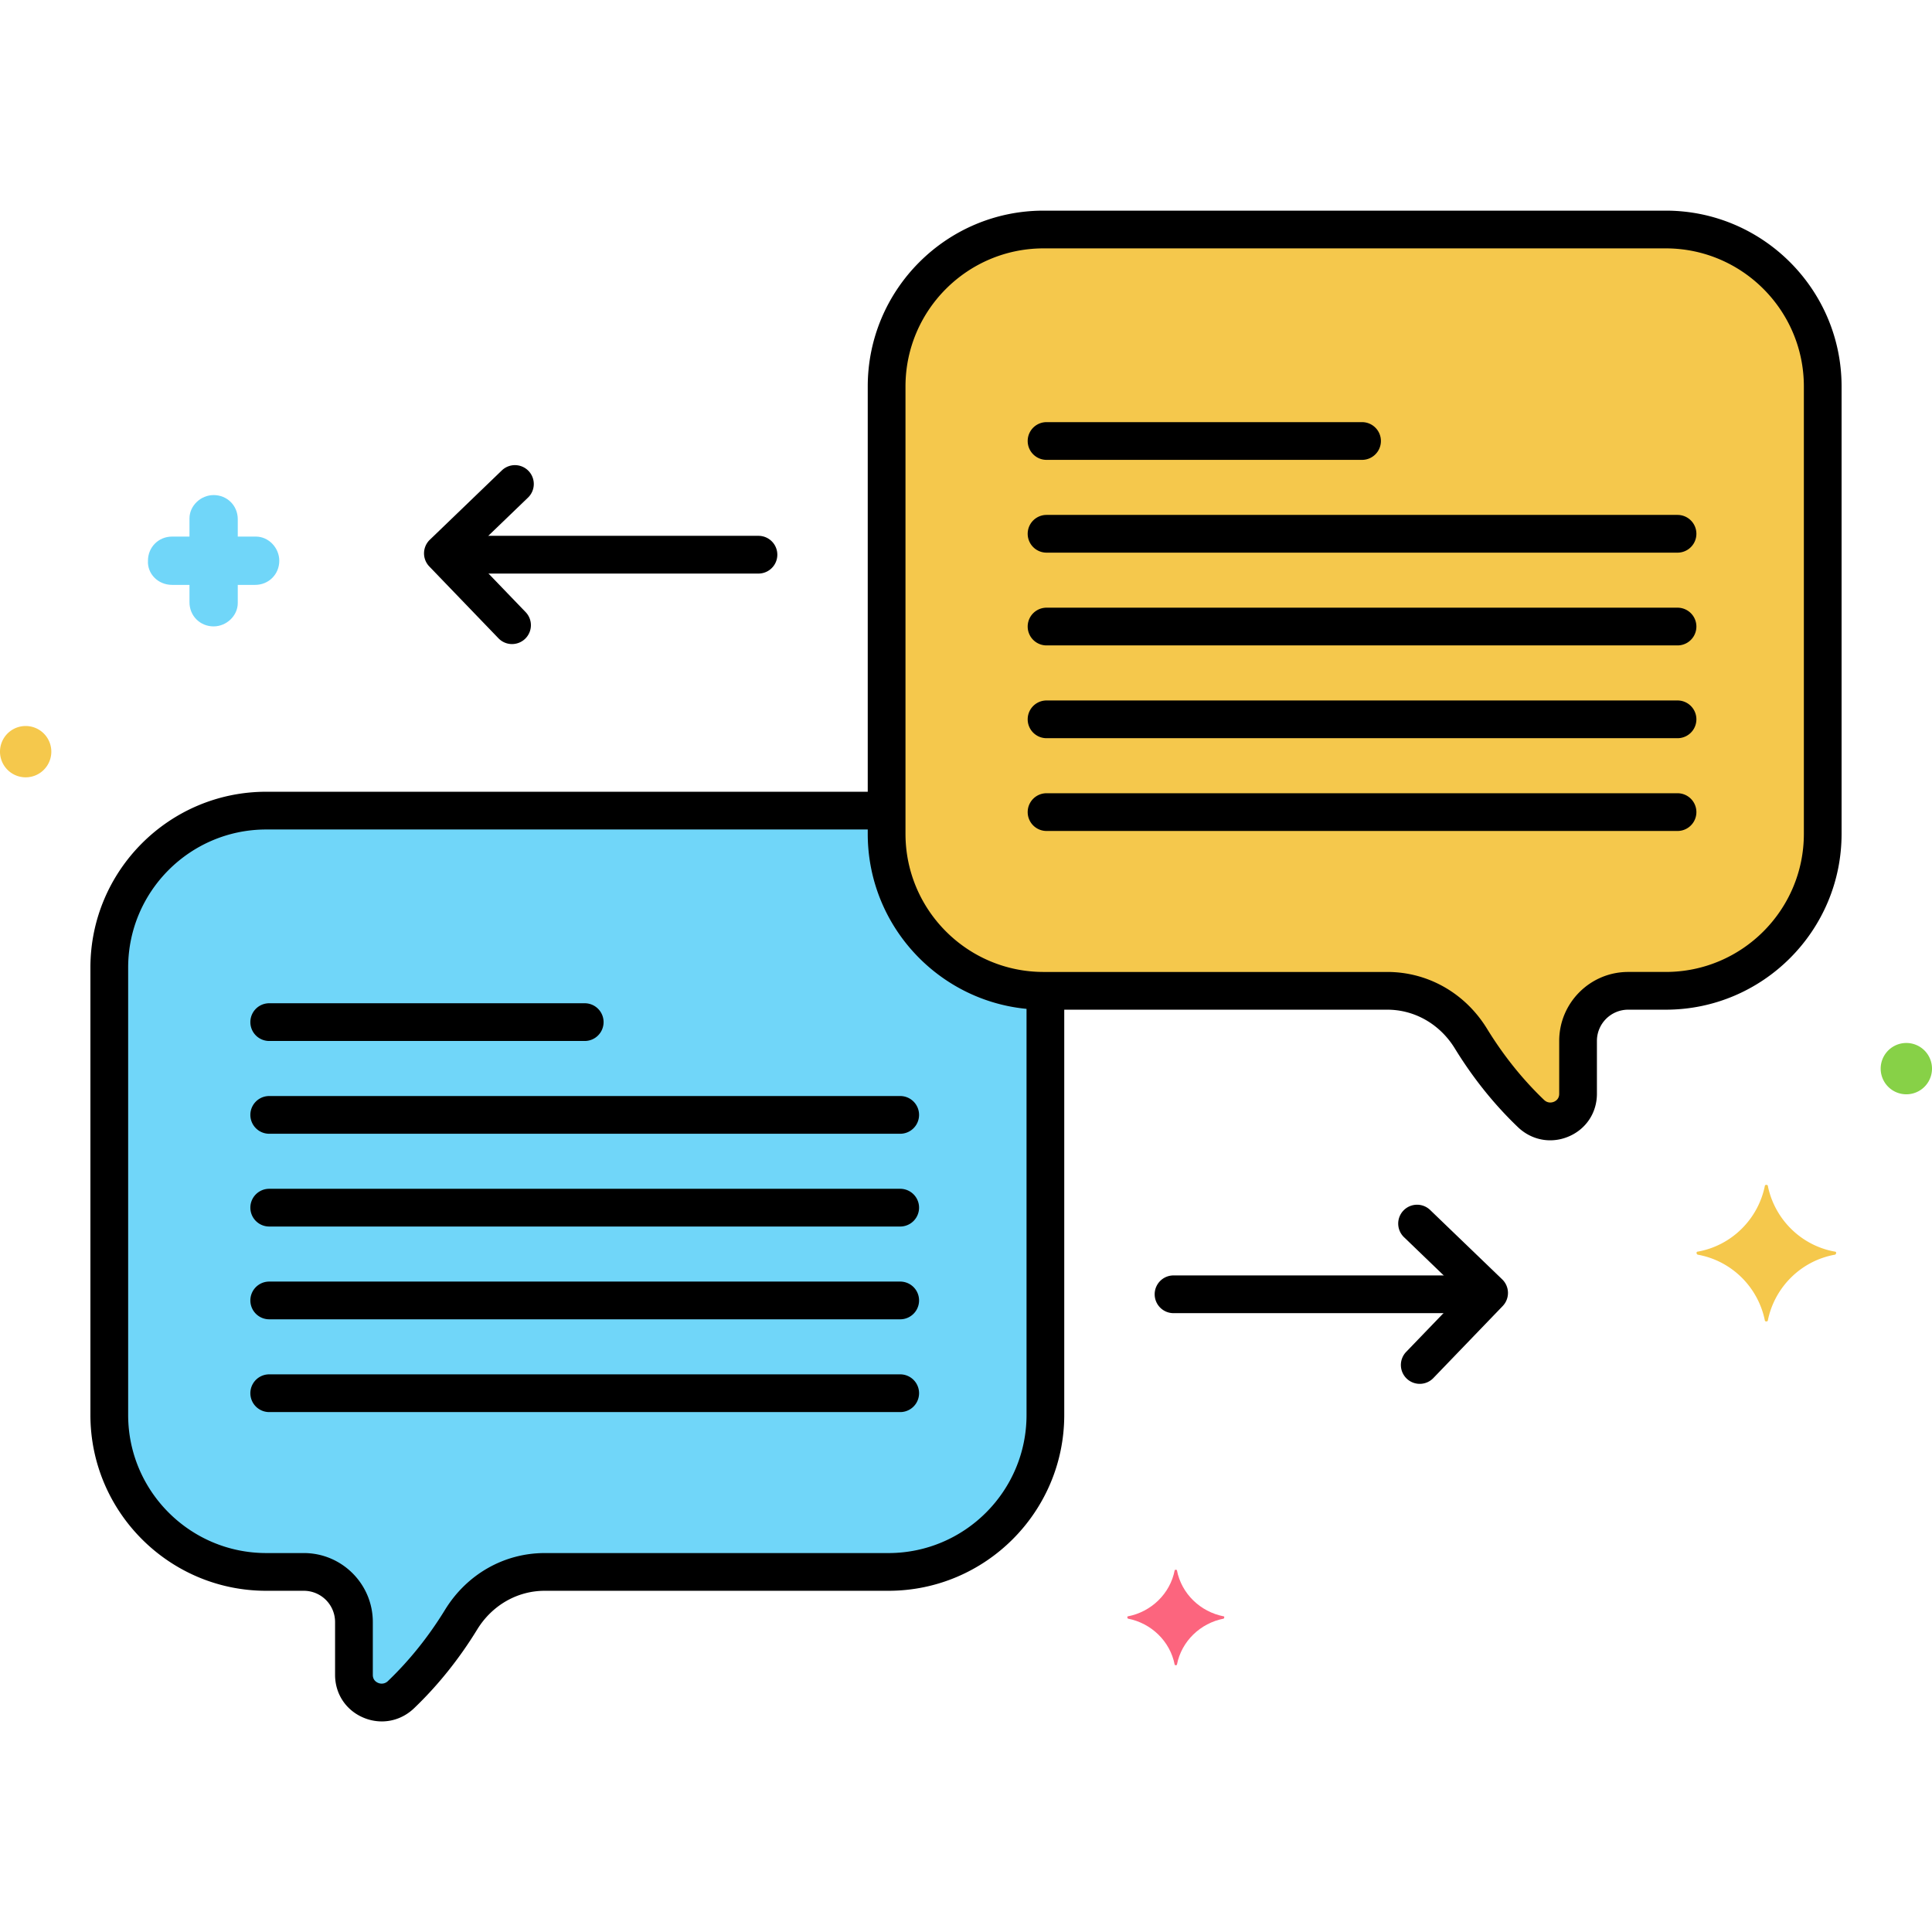 <svg xmlns="http://www.w3.org/2000/svg" version="1.1" xmlns:xlink="http://www.w3.org/1999/xlink" width="512" height="512" x="0" y="0" viewBox="0 0 256 256" style="enable-background:new 0 0 512 512" xml:space="preserve"><g><path fill="#F5C84C" d="M220.723 30.411h-82.446c-11.439 0-20.797 9.359-20.797 20.797v59.282c0 11.438 9.359 20.797 20.797 20.797h45.546c4.554 0 8.701 2.447 11.081 6.329 2.085 3.401 4.694 6.807 7.955 9.927 2.349 2.247 6.241.635 6.241-2.616v-7.002a6.638 6.638 0 0 1 6.638-6.638h4.984c11.439 0 20.797-9.359 20.797-20.797V51.208c.001-11.438-9.357-20.797-20.796-20.797z" opacity="1" data-original="#f5c84c"></path><path fill="#70D6F9" d="M138.277 131.288c-11.439 0-20.797-9.359-20.797-20.797v-3.08H35.277c-11.439 0-20.797 9.359-20.797 20.797v59.282c0 11.438 9.359 20.797 20.797 20.797h4.984a6.638 6.638 0 0 1 6.638 6.638v7.002c0 3.251 3.891 4.863 6.241 2.616 3.262-3.12 5.87-6.526 7.955-9.927 2.38-3.882 6.528-6.329 11.081-6.329h45.546c11.439 0 20.797-9.359 20.797-20.797v-56.203h-.242z" opacity="1" data-original="#70d6f9"></path><path d="M220.723 27.911h-82.446c-12.846 0-23.297 10.451-23.297 23.297v59.282c0 12.847 10.451 23.298 23.297 23.298h45.546c3.632 0 6.978 1.92 8.95 5.136 2.392 3.901 5.204 7.41 8.358 10.427 1.199 1.146 2.718 1.746 4.276 1.746.825 0 1.661-.168 2.465-.512 2.299-.982 3.728-3.149 3.728-5.656v-7.003a4.143 4.143 0 0 1 4.138-4.138h4.984c12.846 0 23.297-10.451 23.297-23.298V51.208c.002-12.846-10.45-23.297-23.296-23.297zm18.298 82.579c0 10.09-8.208 18.298-18.297 18.298h-4.984c-5.039 0-9.138 4.1-9.138 9.138v7.003c0 .664-.434.948-.692 1.059-.221.092-.791.256-1.321-.25-2.844-2.72-5.385-5.892-7.552-9.427-2.888-4.71-7.827-7.522-13.212-7.522h-45.546c-10.089 0-18.297-8.208-18.297-18.298V51.208c0-10.089 8.208-18.297 18.297-18.297h82.446c10.089 0 18.297 8.208 18.297 18.297v59.282z" fill="#000000" opacity="1" data-original="#000000"></path><path fill="#70D6F9" d="M33.906 71.1h-2.4v-2.3c0-1.8-1.4-3.2-3.2-3.2-1.7 0-3.2 1.4-3.2 3.1v2.4h-2.3c-1.8 0-3.2 1.4-3.2 3.2-.1 1.7 1.3 3.2 3.2 3.2h2.3v2.3c0 1.8 1.4 3.2 3.2 3.2 1.7 0 3.2-1.4 3.2-3.1v-2.4h2.3c1.8 0 3.2-1.4 3.2-3.2 0-1.7-1.4-3.2-3.1-3.2z" opacity="1" data-original="#70d6f9"></path><path fill="#FC657E" d="M162.15 214.175c-3.1-.6-5.6-3-6.2-6.1 0-.1-.3-.1-.3 0-.6 3.1-3.1 5.5-6.2 6.1-.1 0-.1.2 0 .3 3.1.6 5.6 3 6.2 6.1 0 .1.3.1.3 0 .6-3.1 3.1-5.5 6.2-6.1.1-.1.1-.3 0-.3z" opacity="1" data-original="#fc657e"></path><path fill="#87D147" d="M252.6 138.2a3.4 3.4 0 1 0 0 6.8 3.4 3.4 0 0 0 0-6.8z" opacity="1" data-original="#87d147"></path><path fill="#F5C84C" d="M3.4 96.2a3.4 3.4 0 1 0 0 6.8 3.4 3.4 0 0 0 0-6.8zM243.15 165.85c-4.5-.8-8-4.3-8.9-8.7 0-.2-.4-.2-.4 0-.9 4.4-4.4 7.9-8.9 8.7-.2 0-.2.3 0 .4 4.5.8 8 4.3 8.9 8.7 0 .2.4.2.4 0 .9-4.4 4.4-7.9 8.9-8.7.2-.1.2-.4 0-.4z" opacity="1" data-original="#f5c84c"></path><path d="m199.049 169.522-9.518-9.164a2.5 2.5 0 1 0-3.468 3.601l7.717 7.431-7.43 7.716a2.5 2.5 0 1 0 3.601 3.468l9.164-9.518a2.5 2.5 0 0 0-.066-3.534z" fill="#000000" opacity="1" data-original="#000000"></path><path d="M194.5 169h-39a2.5 2.5 0 1 0 0 5h39a2.5 2.5 0 1 0 0-5zM62.22 73.391l7.717-7.431a2.5 2.5 0 1 0-3.468-3.601l-9.518 9.164a2.502 2.502 0 0 0-.067 3.535l9.164 9.518c.491.51 1.146.766 1.801.766a2.5 2.5 0 0 0 1.8-4.234z" fill="#000000" opacity="1" data-original="#000000"></path><path d="M100.5 71h-39a2.5 2.5 0 1 0 0 5h39a2.5 2.5 0 1 0 0-5zM138.521 129.937a2.5 2.5 0 0 0-2.5 2.5v55.054c0 10.09-8.208 18.298-18.297 18.298H72.177c-5.385 0-10.325 2.813-13.212 7.522-2.167 3.533-4.708 6.705-7.552 9.428a1.177 1.177 0 0 1-1.321.248c-.258-.11-.692-.395-.692-1.058v-7.003c0-5.038-4.1-9.138-9.138-9.138h-4.984c-10.089 0-18.297-8.208-18.297-18.298v-59.281c0-10.09 8.208-18.298 18.297-18.298h81.098a2.5 2.5 0 1 0 0-5H35.277c-12.846 0-23.297 10.451-23.297 23.298v59.281c0 12.847 10.451 23.298 23.297 23.298h4.984a4.142 4.142 0 0 1 4.138 4.138v7.003c0 2.506 1.428 4.673 3.727 5.655a6.25 6.25 0 0 0 2.467.513c1.557 0 3.076-.599 4.275-1.746 3.155-3.02 5.968-6.527 8.358-10.427 1.972-3.216 5.317-5.136 8.95-5.136h45.546c12.846 0 23.297-10.451 23.297-23.298v-55.054a2.497 2.497 0 0 0-2.498-2.499zM180.478 55.935h-41.804a2.5 2.5 0 1 0 0 5h41.804a2.5 2.5 0 1 0 0-5zM222.281 68.229h-83.607a2.5 2.5 0 1 0 0 5h83.607a2.5 2.5 0 1 0 0-5zM222.281 80.521h-83.607a2.5 2.5 0 1 0 0 5h83.607a2.5 2.5 0 1 0 0-5zM222.281 92.815h-83.607a2.5 2.5 0 1 0 0 5h83.607a2.5 2.5 0 1 0 0-5zM222.281 105.108h-83.607a2.5 2.5 0 1 0 0 5h83.607a2.5 2.5 0 1 0 0-5z" fill="#000000" opacity="1" data-original="#000000"></path><path d="M77.478 132.936H35.674a2.5 2.5 0 1 0 0 5h41.804a2.5 2.5 0 1 0 0-5zM119.281 145.229H35.674a2.5 2.5 0 1 0 0 5h83.607a2.5 2.5 0 1 0 0-5zM119.281 157.521H35.674a2.5 2.5 0 1 0 0 5h83.607a2.5 2.5 0 1 0 0-5zM119.281 169.815H35.674a2.5 2.5 0 1 0 0 5h83.607a2.5 2.5 0 1 0 0-5zM119.281 182.108H35.674a2.5 2.5 0 1 0 0 5h83.607a2.5 2.5 0 1 0 0-5z" fill="#000000" opacity="1" data-original="#000000"></path></g></svg>